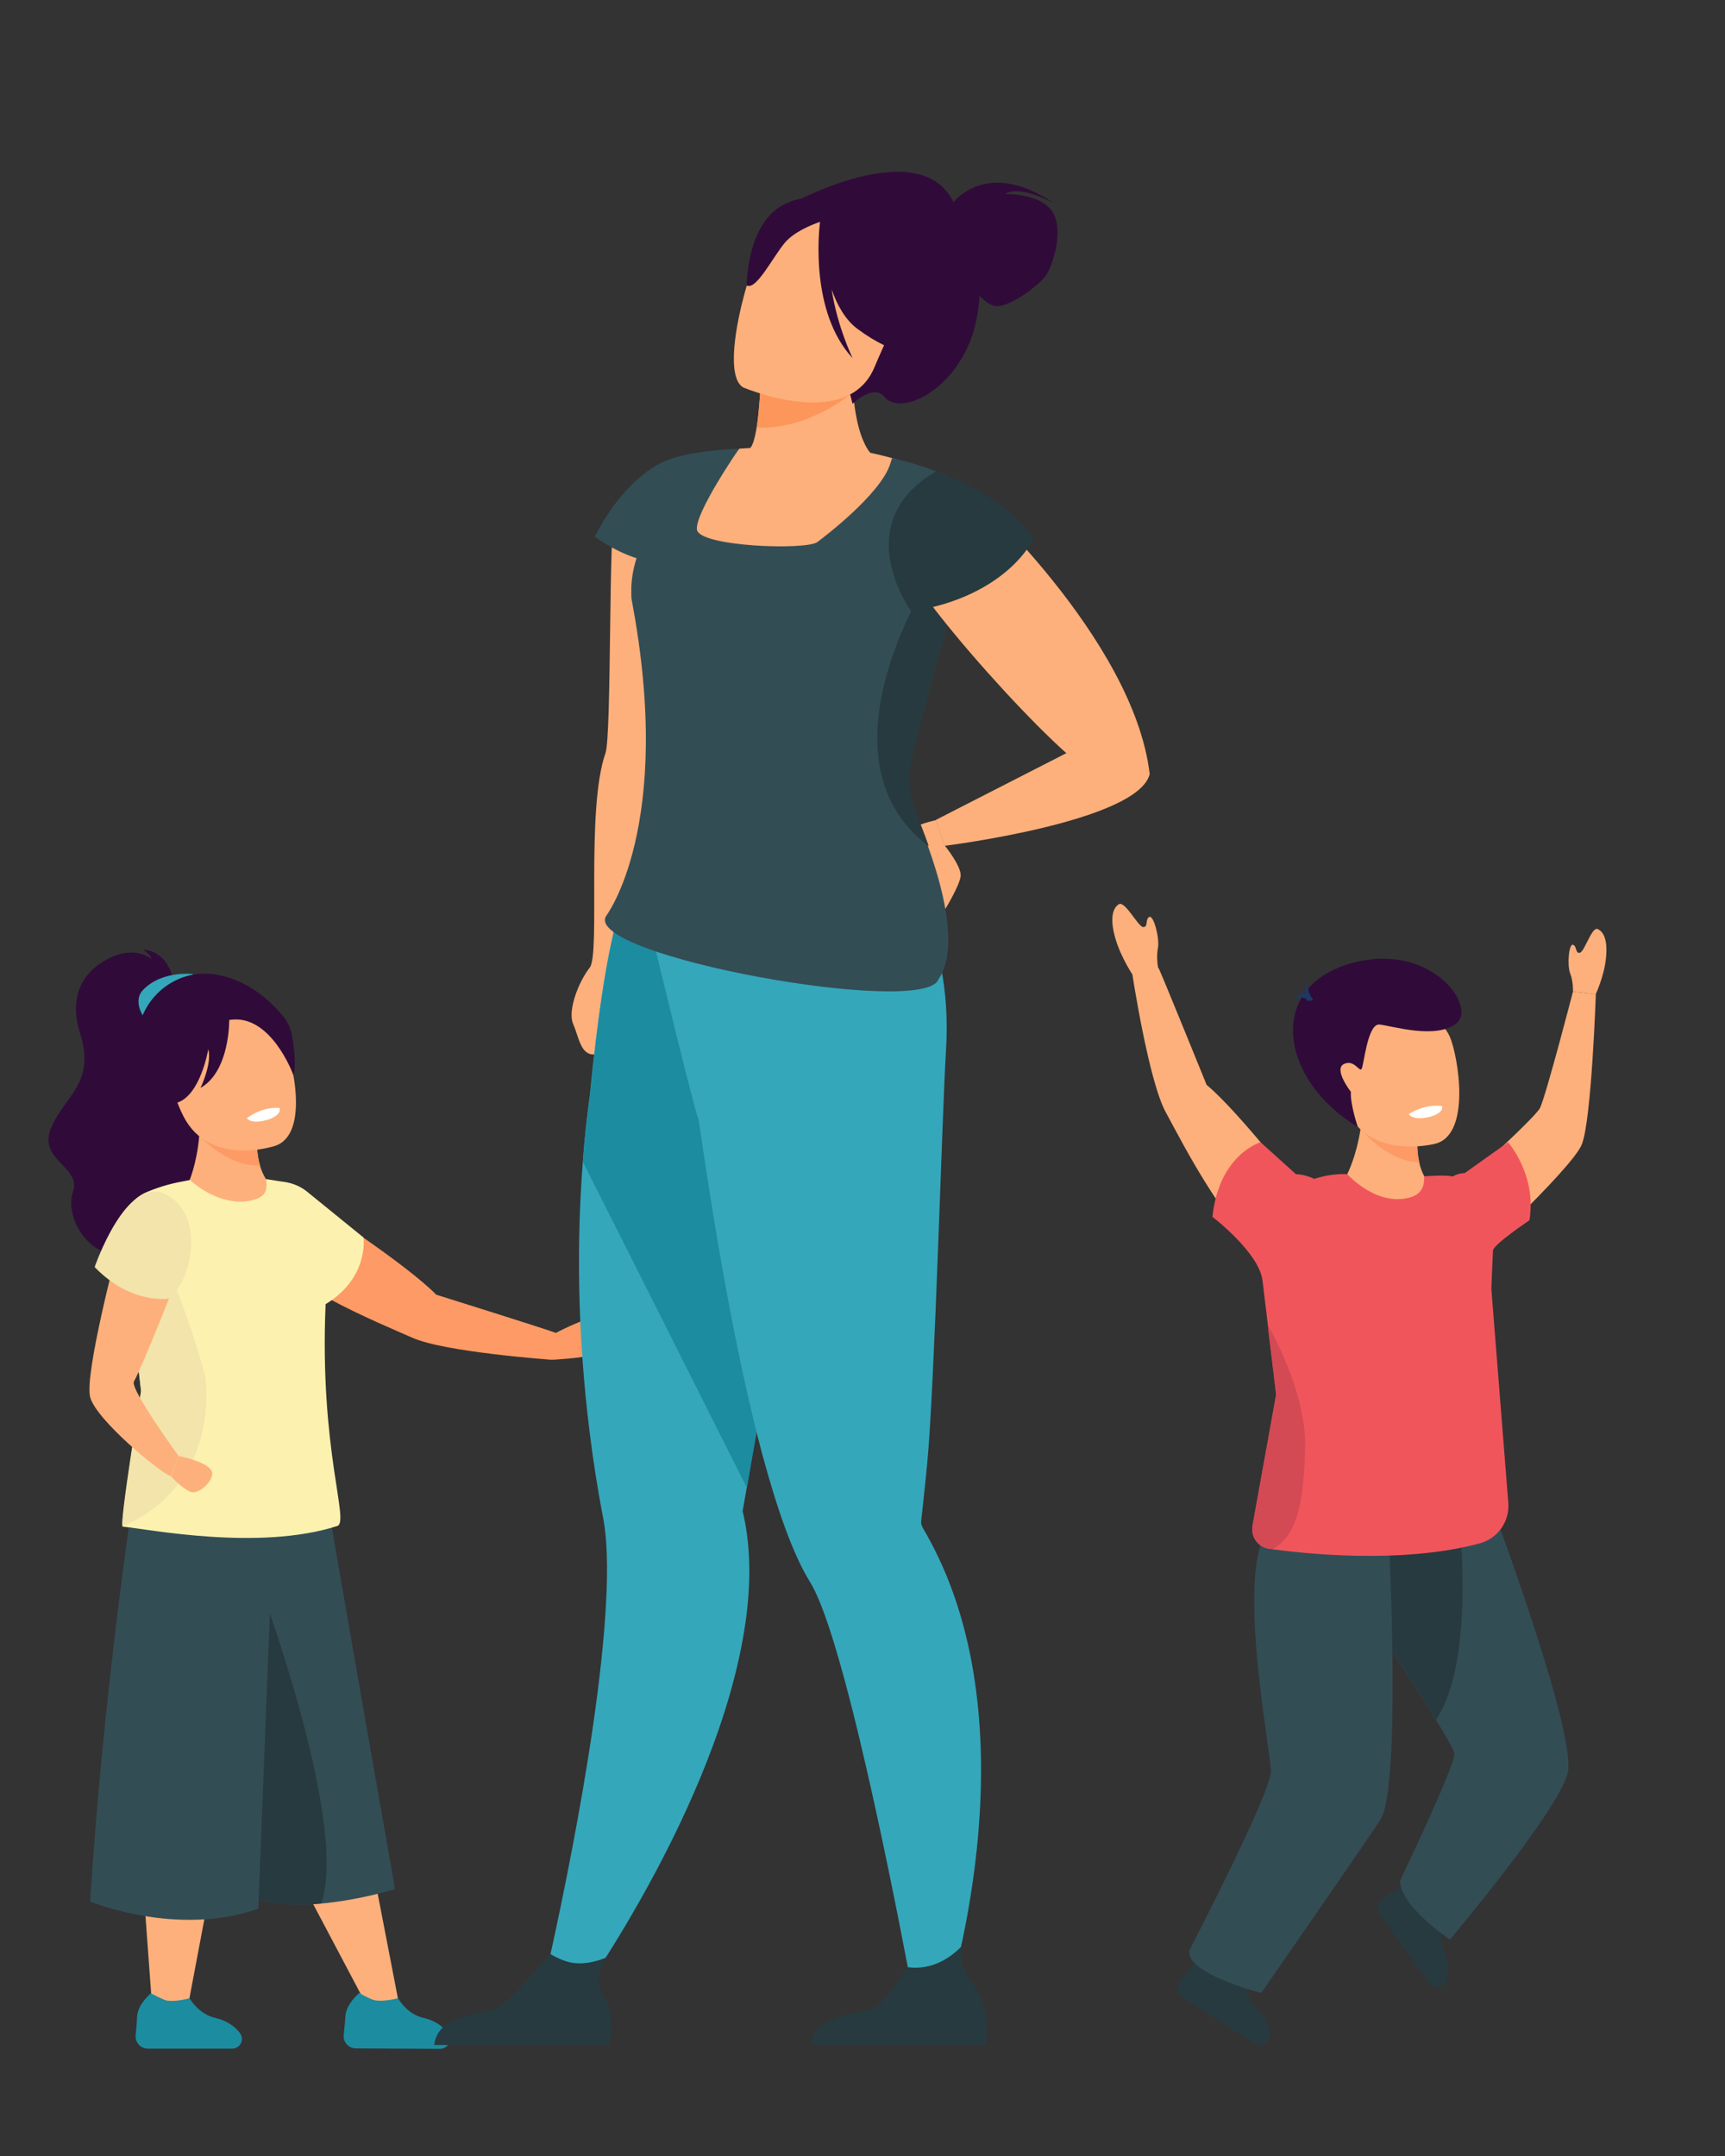 <?xml version="1.0" encoding="UTF-8"?> <!-- Generator: Adobe Illustrator 24.1.1, SVG Export Plug-In . SVG Version: 6.00 Build 0) --> <svg xmlns="http://www.w3.org/2000/svg" xmlns:xlink="http://www.w3.org/1999/xlink" id="Layer_1" x="0px" y="0px" viewBox="0 0 800 1000" style="enable-background:new 0 0 800 1000;" xml:space="preserve"><rect x="0" y="0" width="800" height="1000" fill="#333333" stroke="none"/> <style type="text/css"> .st0{fill:#FDB07B;} .st1{fill:#273A3F;} .st2{fill:#334D55;} .st3{fill:#F1555C;} .st4{fill:#D34A54;} .st5{fill:#FD9A65;} .st6{fill:#FFFFFF;} .st7{fill:#300B39;} .st8{fill:#1F3765;} .st9{fill:#1C8CA0;} .st10{fill:#35A7BA;} .st11{fill:#FDF1AF;} .st12{fill:#F2E4AA;} .st13{fill:#FD965B;} </style> <g> <path class="st0" d="M664.8,550.7l-33.3,17l-6.7-23.1c0,0,4.2-8,6.2-21.1c0.8-5.5,1.2-11.9,0.7-19l27.1,13.9c0,0-0.6,2.5-1.1,6.2 c-0.5,4-0.7,9.4,0.5,14.5C659.1,543.5,661.1,547.7,664.8,550.7z"></path> <path class="st0" d="M605.3,555.4c0,0-30.7-39.8-45.7-52.2c0,0-20.5-50.5-22.1-53.8c-1.7-3.3-12.3,2.8-12.3,2.8s7.5,49.1,15.4,63.6 c7.9,14.5,32.5,63.3,49.9,65.2C607.8,582.8,605.3,555.4,605.3,555.4z"></path> <path class="st1" d="M577.9,918.4c0,0-0.7,7.6,4.9,13.1c3.5,3.5,5.7,7.8,6,12.2c0.2,3.7-3.8,6.1-6.9,4.1l-33-20.9 c-2.8-1.8-3.5-5.6-1.4-8.2c1.8-2.3,3.9-5,5.3-7.1c3.3-4.6,10.5-5.4,10.5-5.4L577.9,918.4z"></path> <path class="st1" d="M670,891c0,0-3.4,6.8-0.2,14c2,4.5,2.4,9.4,1.1,13.5c-1.1,3.5-5.8,4.3-7.9,1.3l-23-31.5 c-2-2.7-1.2-6.5,1.7-8.2c2.5-1.5,5.4-3.2,7.6-4.6c4.7-3.1,11.7-1.2,11.7-1.2L670,891z"></path> <path class="st2" d="M727,822.6c-4.9,18.2-54.6,77-54.6,77s-23.1-15.4-23.1-27.3c0,0,25.2-52.5,25.2-58.8c0-1.5-3.4-7.5-8.6-15.9 c-8.9-14.4-23-36-34-53.7c-9.4-15.2-16.4-27.6-15.6-30.4c2.1-7.7,73.3-21.2,73.3-21.2S731.9,804.4,727,822.6z"></path> <path class="st1" d="M666,797.6c-8.9-14.4-23-36-34-53.7c1.3-22.2,7.6-41.6,19.5-41.6c29.7,0,25.2,2.3,25.2,2.3 S684.4,770.3,666,797.6z"></path> <path class="st2" d="M643.8,706.8c0,0,6.5,122.1-3.7,137.4c-10.2,15.3-55.2,80.2-55.2,80.2s-35.2-9-33.3-19.8 c0,0,37.9-73.1,37.8-83c0-9.9-18-99.5,0.9-114.8C609.2,691.5,643.8,706.8,643.8,706.8z"></path> <path class="st0" d="M667.1,558.9c0,0,44.4-39.6,47.1-45c2.7-5.4,15.3-54,15.3-54l10.6,1.3c0,0-2,58.3-6.5,69.6 c-4.5,11.4-56.7,59.6-56.7,59.6L667.1,558.9z"></path> <path class="st3" d="M692.4,580c0.2-2.8,16.9-14,16.9-14c3.5-21.1-9.9-36.2-9.9-36.2l-20.1,14.3c-3.9,0.2-5.5,1.6-5.5,1.6 c-3.3-0.9-13.3-0.1-13.3-0.1c0.1,4.8-1.1,9.3-9.5,10.4c-11.2,1.5-21.2-6.2-26.2-11.4c0,0-6.8-0.6-15.3,2.2c0,0-4.1-2.1-8.5-2.2 l-16.4-14.8c0,0-19.3,5.6-22.3,34.6c0,0,21.6,16.5,23.2,29.5l0,0l0.6,4.9l2.1,17.5l3.7,30.6l-11,61c-0.1,0.5-0.1,1.1-0.1,1.6 c0,4.1,2.8,7.7,6.9,8.7c0,0,0.9,0.2,2.7,0.4c11.6,1.6,58.9,7.3,96-2.8c8.3-2.3,13.8-10.2,13.1-18.8l-7.8-98.4l0,0 C691.5,598.6,692.3,582.8,692.4,580z"></path> <path class="st4" d="M605.3,672.5c-0.7,21.3-2.8,39.3-15,46c-1.7-0.2-2.7-0.4-2.7-0.4c-4.1-1-6.9-4.7-6.9-8.7 c0-0.5,0.1-1.1,0.1-1.6l11-61l-3.7-30.6c0.2-0.5,0.3-0.8,0.3-0.8S606.2,645.3,605.3,672.5z"></path> <path class="st5" d="M658.2,539.1c-15.4-0.4-27.2-15.6-27.2-15.6l26.8,1.1C657.2,528.6,657,534,658.2,539.1z"></path> <g> <path class="st0" d="M665.6,530.5c0,0-30.8,8.1-41.4-16.4c-11.5-26.4,1.1-45.7,11.6-47c20.8-2.6,33,5.4,36.6,13.8 C676.1,489.4,682.6,526.2,665.6,530.5z"></path> <path class="st6" d="M653.4,516.7c0,0,1.3,3.2,9.4,1.4c0,0,6.8-1.5,6-5.1C668.9,513.1,661.8,511.5,653.4,516.7z"></path> <g> <path class="st7" d="M629.7,522.7c0,0-3.6-10.6-3.2-16.3c0,0-8-10.2-3.4-12.8c4.7-2.5,7.2,3.5,8.3,2.3c1.1-1.2,2.7-21.3,8.4-20.7 c5.7,0.6,26.7,7.2,35.9-0.8c9.2-8-13.1-39-51.1-27C586.9,459.5,594.6,501.7,629.7,522.7z"></path> <path class="st8" d="M606.1,464.1c0,0-1.7-5.1,0.1-8.8c0,0,0.1,5,2.1,7.3C610.3,464.8,606.1,464.1,606.1,464.1z"></path> <path class="st8" d="M606.9,460.5c0,0-4.7-0.5-6.9,3.1c0,0,3.3-2.2,6.6,0.1L606.9,460.5z"></path> </g> </g> <path class="st0" d="M729.5,459.9c0,0,0.2-4.6-1.3-8.4c-1.5-3.9-0.6-13.9,1.3-13.3c1.9,0.6,1,4.2,3.2,3.7c2.1-0.4,5.5-12.1,8.2-11 c2.7,1.1,4.8,5,3.9,13.4c-0.8,8.5-4.8,16.9-4.8,16.9L729.5,459.9z"></path> <path class="st0" d="M537.2,449.4c0,0-1.1-5-0.2-9.6c0.9-4.6-2-15.5-4-14.5c-2,1-0.4,4.8-2.8,4.7c-2.4-0.1-8.4-12.3-11.3-10.6 c-2.8,1.7-4.3,6.4-1.7,15.6s8.5,17.8,8.5,17.8L537.2,449.4z"></path> </g> <g> <path class="st5" d="M146.6,559.2c0,0,42.2,27.4,55.7,41.3c0,0,52,16.3,55.4,17.7c3.4,1.4-1.8,12.5-1.8,12.5s-49.5-3.5-64.6-10.2 c-15.1-6.7-65.8-27.2-69-44.4C119.1,558.9,146.6,559.2,146.6,559.2z"></path> <polygon class="st0" points="97,878.4 87.5,928.7 70.4,928.7 65.9,867.3 "></polygon> <polygon class="st0" points="174.3,873.9 185,929.3 170,930 141.4,875.9 "></polygon> <path class="st9" d="M87.9,926.8c0,0,4.1,7.4,11.8,9.1c4.8,1.1,9,3.6,11.6,7.1c2.2,3,0.1,7.2-3.6,7.2H68.5c-3.3,0-5.9-2.9-5.6-6.2 c0.3-2.9,0.6-6.3,0.7-8.8c0.3-5.6,6.4-10.7,6.4-10.7s5.4,3,7.4,3.4C82,928.6,87.9,926.8,87.9,926.8z"></path> <path class="st9" d="M184.6,926.8c0,0,4,7.4,11.7,9.1c4.8,1.1,9,3.6,11.5,7.2c2.2,3,0,7.2-3.7,7.2l-39.1-0.2 c-3.3,0-5.9-2.9-5.6-6.2c0.3-2.9,0.6-6.3,0.8-8.8c0.3-5.6,6.4-10.7,6.4-10.7s5.4,3.1,7.4,3.4C178.7,928.5,184.6,926.8,184.6,926.8z "></path> <path class="st2" d="M183.2,876.2c0,0-16.2,5.1-34.2,6.7c-16.9,1.5-35.3,0-43-11.7c-2.2-3.4-3.5-9.3-4-16.9 c-3.2-46.5,21.3-157.6,21.3-157.6H152C152,699,183.2,876.2,183.2,876.2z"></path> <path class="st1" d="M149,882.9c-16.9,1.5-35.3,0-43-11.7c-2.2-3.4-3.5-9.3-4-16.9c0-0.1,0-0.2,0.1-0.2c4.6-17,17-122.7,17-122.7 S162,844.4,149,882.9z"></path> <path class="st2" d="M60.5,703.2c0,0-12.9,86.5-18.7,178.8c0,0,40.5,16.6,78,3.3l6.9-176L60.5,703.2z"></path> <path class="st7" d="M79.8,452.5c0,0-2.6-11.5-13.5-12c0,0,3.5,2.1,4,4.3c0,0-6.3-5.3-16.1-1.8c-9.8,3.5-24.3,13.5-17,36.6 c7.3,23.1-7.6,28.9-13.6,43.8c-6,14.9,14.4,17.8,10.2,29.5c-4.2,11.7,8.4,39.2,40.4,27.2c32-12,39.3-58.2,25.7-69.5 C86.3,499.2,79.8,452.5,79.8,452.5z"></path> <path class="st10" d="M89.6,451.8c0,0-14.4-1.9-23.3,7.4c-4.8,5,0.2,12.3,0.2,12.3L89.6,451.8z"></path> <path class="st7" d="M133.1,474.1c-0.3-0.5-11.7-18.5-33-22.1c-17.3-2.9-33.5,9.3-36.1,26.6c-2.7,17.4,0.1,40,28.5,48.1 L133.1,474.1z"></path> <g> <path class="st0" d="M127.9,551.7l-32.2,19.1l-8.1-22.6c0,0,3.7-8.3,4.8-21.4c0.5-5.5,0.4-12-0.5-19l28,12.1c0,0-0.5,2.5-0.7,6.3 c-0.2,4-0.1,9.4,1.4,14.5C121.8,544.9,124.1,549,127.9,551.7z"></path> <path class="st5" d="M120.6,540.6c-15.4,0.6-28.2-13.9-28.2-13.9l26.8-0.6C119,530.2,119.1,535.6,120.6,540.6z"></path> <path class="st0" d="M127.5,531.5c0,0-30.2,10.1-42.4-13.7c-13.1-25.6-1.8-45.6,8.6-47.6c20.6-3.9,33.2,3.3,37.4,11.4 C135.3,489.8,144.2,526.1,127.5,531.5z"></path> <path class="st6" d="M114.5,518.6c0,0,1.5,3.1,9.5,0.8c0,0,6.7-1.9,5.7-5.5C129.6,513.9,122.5,512.8,114.5,518.6z"></path> </g> <path class="st11" d="M168.6,574l-25.6-20.8l0,0c-3-2.6-6.9-4.5-11.8-5.1c-1.8-0.2-5.6-0.9-7.7-1.2c0.4,4.8,0.4,8.6-8,10.1 c-11.1,2-22.1-4.8-27.4-9.7c-8.7,1.6-12.9,2.7-19.8,5.5c-4,1.6-7.2,4.5-9.1,8c-1.8,3.2-2.6,7-2.2,10.9l8.5,73.6 c0,0-10.2,62.6-8.5,62.8c11.7,1.1,62.9,11.4,99.4-0.3c5.9-1.9-8.3-35.1-5.4-102.9C171.2,592.7,168.6,574,168.6,574z"></path> <path class="st7" d="M106.3,473.1c0,0,0.4,23.7-13.3,31.5c0,0,5.4-11.2,3.6-18c0,0-3.5,21.2-14.3,24.8 c-10.8,3.7-16.3-39.3,6.1-47.9c22.3-8.6,44.4,1.6,47,16.7c2.6,15.1,0.6,18.3,0.6,18.3S125.6,469.8,106.3,473.1z"></path> <path class="st12" d="M56.9,708c-1.8-0.2,8.5-62.8,8.5-62.8l-8.5-73.6c-0.4-3.9,0.4-7.6,2.2-10.9c0.6,0.1,1.2,0.4,1.7,0.8 C78.7,576.7,95.1,638,95.1,638S103.7,687.5,56.9,708z"></path> <path class="st0" d="M54.3,579.9c0,0-15.2,57.5-12.5,68.1c2.8,10.6,32.5,35.1,37.4,36.7l3.6-9.4c0,0-22.6-31.1-20.7-34.5 c4.1-7.2,20.7-49.7,20.7-49.7L54.3,579.9z"></path> <path class="st12" d="M78.5,602.3c0,0-17.5,3.1-34.6-14.6c0,0,14.5-42.5,32.6-33.9C94.6,562.4,90.2,592,78.5,602.3z"></path> <path class="st0" d="M82.8,675.3c0,0,15,2.9,15.6,7.8c0.5,3.9-6.3,10.2-9.9,8.9c-3.7-1.3-9.2-7.2-9.2-7.2L82.8,675.3z"></path> <path class="st5" d="M257.8,618.2c0,0,22-11.4,23.9-7.3c2,4.1-2.7,16.1-7.4,17.6c-4.7,1.5-18.3,2.2-18.3,2.2L257.8,618.2z"></path> </g> <g> <path class="st0" d="M285.1,238.3c-2.9,5.2-1.4,102.8-4.3,111c-9.2,26.2-2.3,93.2-7.3,99.5c-5,6.3-10.4,19.8-7.7,26.1 c2.7,6.3,3.5,14.4,9.7,14.2c6.1-0.2,42.3-215.5,42.7-221.1C318.7,262.4,285.1,238.3,285.1,238.3z"></path> <path class="st0" d="M438.3,392.4c0,0,7.8,9.6,7.2,14.1c-0.6,4.5-7.2,15.3-7.2,15.3s-16.8-33.9-15.6-36.6 c1.2-2.7,11.4-4.8,11.4-4.8L438.3,392.4z"></path> <path class="st10" d="M251.9,921.4l16.1,6c0,0,70.1-97.2,78.7-182.8c1.5-15.3,1-30.1-2.3-43.7c0,0,0.7-3.9,1.9-10.8 c0.6-3.2,1.2-7.1,2-11.6c2.3-13.1,5.4-30.9,9-51.3c8.3-46.8,18.9-106.7,27.2-150.7l-4.3-1.4l-47.1-15.2l-9.7-30.9l-35-9.2 c0,0-7.8,15.3-14.8,87.7c-1.3,9.5-2.5,20-3.3,31.3c-2.7,34.6-2.9,77.6,3.3,126.7c1.6,12.6,3.6,25.6,6.2,38.9 c1.8,9.8,2.1,23.1,1.3,38.4C277.6,812.7,251.9,921.4,251.9,921.4z"></path> <path class="st9" d="M270.3,538.8l76.1,151.3c0.6-3.2,1.2-7.1,2-11.6c2.3-13.1,5.4-30.9,9-51.3c8.3-46.8,18.9-106.7,27.2-150.7 l-4.3-1.4l-47.1-15.2l-9.7-30.9l-35-9.2c0,0-7.8,15.3-14.8,87.7C272.3,517,271.1,527.4,270.3,538.8z"></path> <path class="st10" d="M303.7,439.2l1.8-15.1c29.5,7.8,108.4-21.9,108.4-21.9s28.6,25.1,24.8,85.4c-1.8,29.4-5.2,154.4-8.7,191.3 c-1.3,13.4-2.4,22.9-2.8,26.7c0,0,0,0,0,0c-0.1,1.2,0.3,2.3,0.9,3.3c5.1,8.7,9.4,17.8,12.9,27.1c34.3,91.4-5.3,204-5.3,204 l-10.3-4.1c0,0-22.5-125.3-40.8-180.7c-3.1-9.4-6.1-16.8-8.8-21.2c-8-12.8-15.3-33.8-22.1-58.8c-12.7-47.2-22.9-108.6-29.7-156 C323.1,519.4,303.7,439.2,303.7,439.2z"></path> <path class="st0" d="M429.5,220.2c0,0.1-0.1,0.2-0.1,0.3c-9,20.8-26,48-54.6,50.9c-8.7,0.9-18.5-0.5-29.4-5 c-12.5-5.1-22.2-11.6-29.5-18.6c12.2-22.4,26.4-39,27-39.7c0,0,0,0,0,0s1.9-0.1,5-0.3c1.2-1.1,2.2-4.7,3-9.4 c0.5-3.1,0.9-6.7,1.2-10.3c0.3-3.9,0.6-8,0.8-11.6c0.4-7.1,0.5-12.6,0.5-12.6l40.2-4.3l2.4-0.2c-1.1,12.1-0.7,22.5,0.6,30.8 c0.9,5.9,2.2,10.6,3.7,14.1c1.1,2.6,2.2,4.5,3.3,5.7c3,0.7,6.7,1.5,10.2,2.5c3.5,1,9.6,2.9,15.6,7.7 C429.4,220.1,429.5,220.2,429.5,220.2z"></path> <path class="st13" d="M394.3,182.9c0,0-19.6,16.6-43.4,15.4c0.5-3.1,0.9-6.7,1.2-10.3c0.3-3.9,0.6-8,0.8-11.6 C363.2,176.1,377,177.9,394.3,182.9z"></path> <path class="st7" d="M442.2,93.8c1.4-1.7,16.8-19.8,46.6,0.5c0,0-15.6-8.8-22.7-4.3c0,0,15.5-0.6,21.6,7.7 c6.1,8.3,0.6,25.7-2.8,30.3c-3.3,4.6-18.5,16.1-24.5,13.7c-2.3-0.9-4.4-2.7-6.1-4.5c-0.2,3.1-0.6,6.3-1.2,9.8 c-5.9,32.4-35,46.9-42.9,37.1c-5.1-6.3-14.8,3.2-14.8,3.2l-24.8-94.6C370.6,92.7,427.3,62.7,442.2,93.8z"></path> <path class="st0" d="M419,138c-2.5,9-8.1,19.5-13.4,32.2c-8.6,20.9-34.3,17.5-49.3,13.4c0,0,0,0,0,0c-6.8-1.9-11.4-3.8-11.4-3.8 c-12.2-6.2,3.2-59.3,9.8-68.4c6.6-9.1,17.4-18.2,47.7-3.6C420,116.1,422.5,125.6,419,138z"></path> <path class="st1" d="M375.9,948.5h81.3c0,0,1.9-12.4-2.3-21.8c-4.1-9-10.4-13.1-8.9-24c-5.2,5.3-13.6,11.3-25.3,9.7 c-1.4,2.3-9.3,14.8-14.1,18.3C401.3,934.5,377.6,933.1,375.9,948.5z"></path> <path class="st1" d="M201.4,948.5h81.3c0,0,3-13-2.3-21.8c-4.7-7.8-2.9-12.3,0.6-18.7c-3.7,1.5-8.4,2.9-13.7,2.6 c-4.1-0.2-8.3-2.1-12.1-4.3c-3.5,4-18.5,21-23.2,24.3C226.7,934.5,203,933.1,201.4,948.5z"></path> <path class="st7" d="M363.1,95.1c11.3-6,16.1-1.7,18.2,2.4c32.6-3.7,40.8,24.9,40.8,24.9c-5.7,23.1,4.9,41.9,4.9,41.9 s-11.1,1.8-29.4-11.8c-5.6-4.2-9.3-10.9-11.9-18.2c2.6,17.2,9.7,31.8,9.7,31.8c-19.8-21.3-15.6-59.2-15.1-63.2 c-4.1,1.4-12.3,4.8-16.4,9.8c-5.6,6.7-13.2,22.1-17.6,19.7C346.3,132.4,346.2,104.1,363.1,95.1z"></path> <path class="st2" d="M441.5,283.1c-1-1.4-1.5-1.7-2.1-2c-0.6-0.3-1.1-0.5-2-1.8c-2.7-3.9-5.1-7.5-6.6-10.8c-1.7-3.6-2.3-7-1.4-10.2 c0.7-2.4,1.6-4.9,2.7-7.2c0.5-1.1,1.1-2.2,1.6-3.3c6.1-11.5,15-20.8,15-20.8c-11.1-9.7-35-14.5-35-14.5s-0.4,1.3-1.1,3.4 c-5,13.7-29.4,32.4-33.5,35.5c-5.1,3.9-55,2.2-55.9-5.8c-0.8-7.8,18.8-36.4,19.6-37.5c0,0,0,0,0,0c-23.3,1-33,5.2-33,5.2 c0,0,0,0,0,0c0,0,0,0,0,0c0,0-18.3,5.4-34,35.6c0,0,8.9,6.7,19.4,10c-1.6,5.1-2.6,10.6-2.4,16.3c0,1.1,0,2.2,0.2,3.3 c19.9,105-12,146.5-12,146.5c-10,18.4,147.7,46.9,154.2,29.3c2.8-4.1,4.2-9.4,4.5-15.4c0.8-14.2-4.2-32.1-9.4-46.6 c-1.8-4.9-3.5-9.5-5.1-13.3c-1-2.5-1.8-5.1-2.4-7.7c-1.5-6.6-1.5-13.4,0.1-20C429.2,325.1,436.8,297.5,441.5,283.1z"></path> <path class="st0" d="M494.6,349.3l-60.6,31l4.2,12c0,0,89.7-11.2,95-33.3L494.6,349.3z"></path> <path class="st1" d="M425.5,378.8c1.6,3.8,3.4,8.4,5.1,13.3c-0.1,0.2-0.1,0.3-0.1,0.3c-53.4-40.8,0.3-123.9,0.3-123.9 c1.5,3.3,3.8,6.9,6.6,10.8c0.9,1.3,1.4,1.5,2,1.8c0.5,0.3,1.1,0.6,2.1,2c-4.7,14.4-12.3,41.9-18.4,68c-1.5,6.6-1.5,13.4-0.1,20 C423.7,373.7,424.5,376.3,425.5,378.8z"></path> <path class="st0" d="M448.8,226.9c0,0,77,69,84.4,132.2c0,0-11,4-25.1,0c-14.1-4-90.2-88.9-87.9-99 C422.7,250,448.8,226.9,448.8,226.9z"></path> <path class="st1" d="M434.1,218.6c0,0,31.4,10.4,45.3,31.1c0,0-11.8,26.8-56.8,33.9C422.6,283.6,392.8,242.8,434.1,218.6z"></path> </g> </svg> 